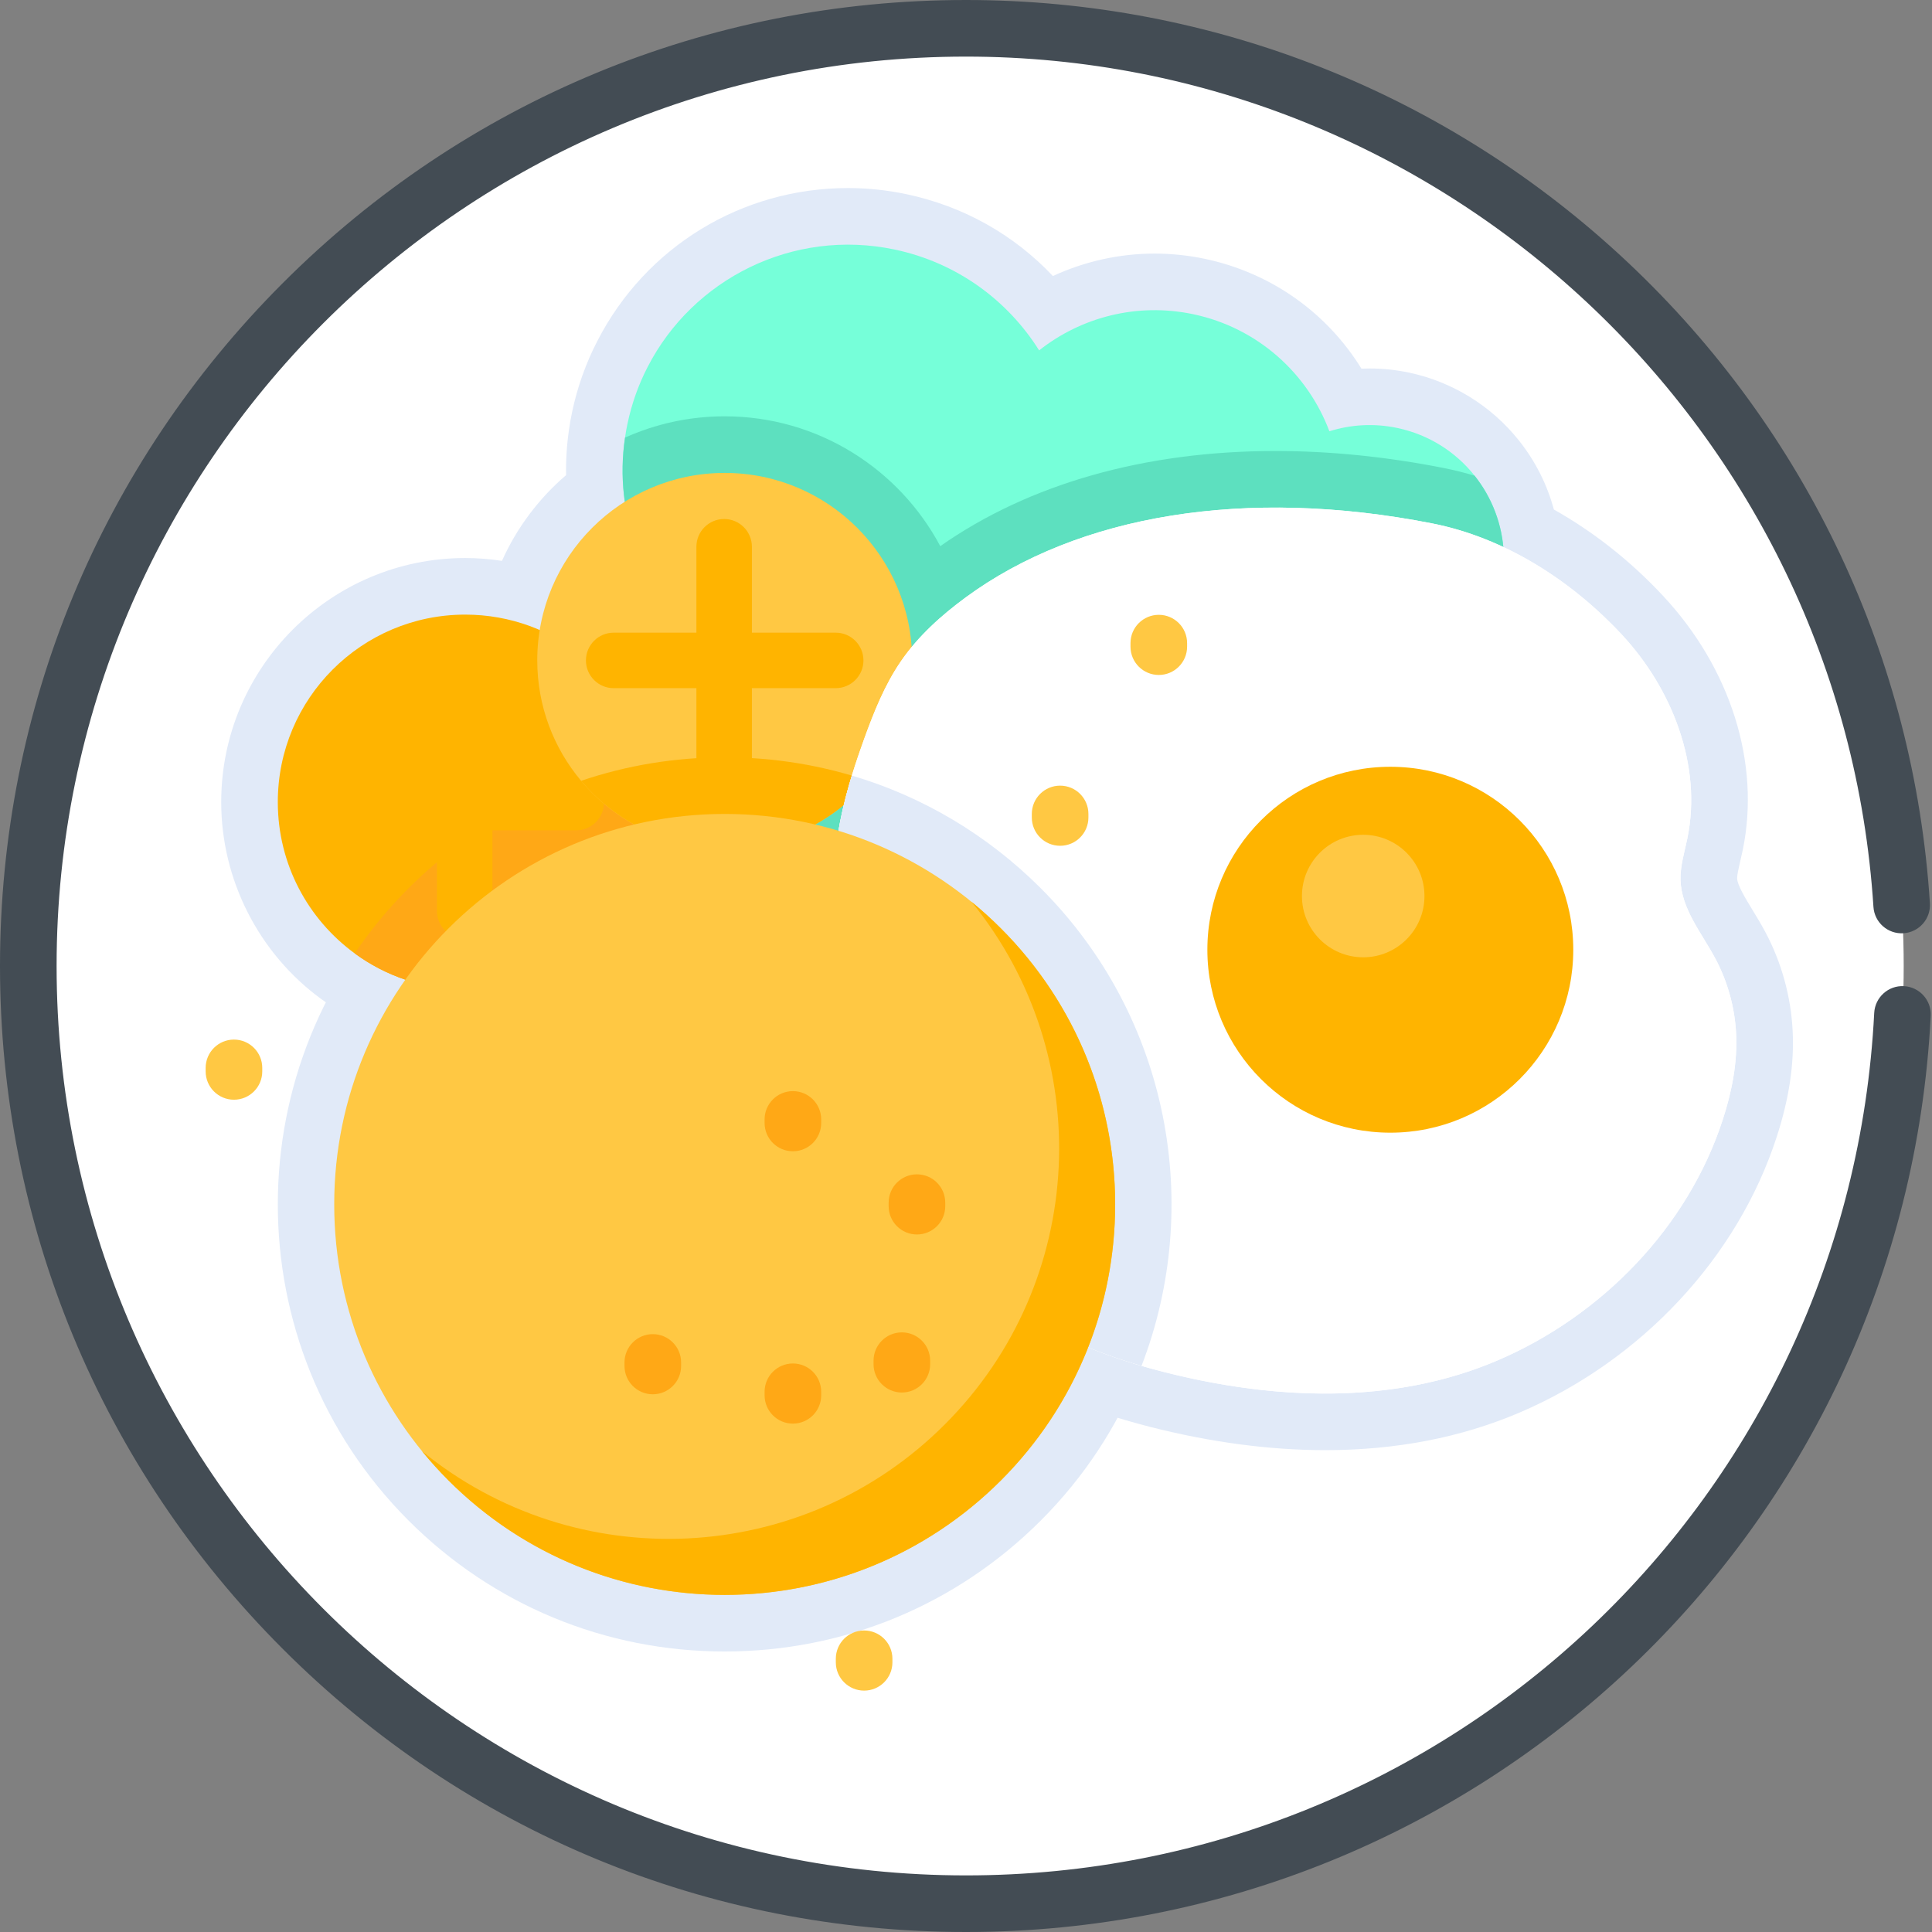 <svg height="512pt" viewBox="0 0 512 512" width="512pt" xmlns="http://www.w3.org/2000/svg"><rect x="0" y="0" width="512" height="512" fill="#808080" stroke="none"/><path d="m504.5 256c0 137.242-111.258 248.5-248.5 248.5s-248.5-111.258-248.5-248.5 111.258-248.5 248.5-248.5 248.5 111.258 248.5 248.5zm0 0" fill="#fff"/><path d="m475.07 273.203c-.445-9.094-2.945-18.152-7.23-26.191-1.125-2.117-2.297-4.035-3.43-5.895-1.875-3.082-4.004-6.574-4.055-8.328-.027-.879.422-2.805.816-4.508.242-1.035.48-2.07.691-3.09 4.707-22.879-3.184-48.023-21.109-67.258-8.68-9.316-18.523-17.043-28.961-22.902-1.785-6.625-4.91-12.836-9.273-18.309-7.289-9.164-17.625-15.551-29.109-17.977-3.434-.727-6.945-1.094-10.445-1.094-.723 0-1.449.016-2.168.047-9.168-14.852-24-25.418-41.5-29.105-4.387-.922-8.871-1.391-13.32-1.391-9.316 0-18.535 2.066-26.953 5.949-10.348-10.973-23.746-18.52-38.852-21.699-5.09-1.074-10.293-1.617-15.457-1.617-28.109 0-53.559 15.531-66.391 40.492-3.062 5.906-5.32 12.254-6.711 18.863-.344 1.625-.609 3.148-.82 4.652-.59 4.004-.844 8.043-.773 12.07-7.219 6.191-13.059 13.938-16.996 22.723-3.188-.488-6.434-.754-9.73-.754-35.66 0-64.672 29.008-64.672 64.668 0 20.562 9.918 40.086 26.52 52.215 11.133 8.148 24.324 12.457 38.152 12.457 13.469 0 25.984-4.145 36.352-11.219 4.402 2.055 9.074 3.641 13.969 4.676l5.344 1.125 31.027-16.559c3.266 9.098 8.27 17.004 12.754 24.09 1.316 2.074 2.559 4.039 3.742 6 5.969 9.879 8.414 17.234 7.703 23.129-.969 7.938-2.418 48.504 64.109 67.895 2.094.617 4.297 1.219 6.566 1.801 16.07 4.078 31.664 6.148 46.352 6.148 9.324 0 18.402-.84 26.973-2.5 8.559-1.656 16.809-4.168 24.523-7.465 32.328-13.816 57.805-41.141 68.141-73.074 3.277-10.086 4.66-19.266 4.223-28.066zm0 0" fill="#e1eaf8"/><path d="m192.047 437.66c-31.645 0-61.398-12.324-83.777-34.703-46.195-46.195-46.195-121.359 0-167.555 22.379-22.375 52.133-34.699 83.777-34.699 31.648 0 61.398 12.324 83.777 34.699 46.195 46.195 46.195 121.359 0 167.555-22.379 22.379-52.129 34.703-83.777 34.703zm0 0" fill="#e1eaf8"/><path d="m397.77 155.559c-3.93 18.703-21.891 30.852-40.57 27.77-.52-.09-1.039-.18-1.559-.289-8.09-1.711-14.941-6.039-19.879-11.91l-84.762 45.23-44.469 23.73-29.82 15.91c-21.18-4.469-36.312-21.879-38.871-42.23-.16-1.328-.281-2.668-.328-4.02-.184-4.051.137-8.18 1.02-12.328 4.117-19.57 19.297-33.961 37.629-38.062-1.648-2.301-3.141-4.73-4.43-7.258-1.109-2.082-2.059-4.242-2.902-6.461-3.477-9.199-4.719-19.352-3.188-29.672.168-1.23.391-2.449.648-3.68 1.133-5.367 2.941-10.41 5.352-15.059 12-23.34 38.52-36.77 65.438-31.102 16.523 3.48 29.98 13.48 38.301 26.73 11.109-8.781 25.891-12.73 40.832-9.59 17.16 3.621 30.348 15.742 36.09 31.02 5.641-1.77 11.809-2.18 18.008-.867 8.422 1.777 15.5 6.387 20.473 12.637 4.59 5.762 7.367 12.91 7.73 20.512.129 2.949-.102 5.969-.742 8.988zm0 0" fill="#76ffd9"/><path d="m397.77 155.559c-3.93 18.703-21.891 30.852-40.57 27.77-.52-.09-1.039-.18-1.559-.289-8.09-1.711-14.941-6.039-19.879-11.91l-84.762 45.23-44.469 23.73c-.082-.668-.141-1.34-.191-2.02-4.641 1.051-9.43 1.602-14.289 1.602-19.152 0-37.211-8.422-49.539-23.113-1.82-2.168-3.492-4.438-5-6.809-.184-4.051.137-8.18 1.02-12.328 4.117-19.57 19.297-33.961 37.629-38.062-1.648-2.301-3.141-4.73-4.43-7.258-1.109-2.082-2.059-4.242-2.902-6.461-3.477-9.199-4.719-19.352-3.188-29.672 8.07-3.617 17.008-5.641 26.41-5.641 24.73 0 46.25 13.961 57.129 34.41 23.512-16.488 54.16-25.219 88.859-25.219 14.332 0 29.242 1.5 44.32 4.461 2.82.551 5.629 1.25 8.422 2.078 4.59 5.762 7.367 12.91 7.73 20.512.129 2.949-.102 5.969-.742 8.988zm0 0" fill="#5de0bf"/><path d="m172.961 212.551c0 27.43-22.23 49.668-49.672 49.668-10.949 0-21.078-3.547-29.289-9.559-12.359-9.031-20.379-23.629-20.379-40.109 0-27.43 22.238-49.672 49.668-49.672 23.961 0 43.949 16.961 48.633 39.52.68 3.281 1.039 6.672 1.039 10.152zm0 0" fill="#ffb400"/><path d="m172.961 212.551c0 27.43-22.23 49.668-49.672 49.668-10.949 0-21.078-3.547-29.289-9.559 4.121-6.09 8.879-11.871 14.27-17.262 17.559-17.547 39.66-28.918 63.652-33 .68 3.281 1.039 6.672 1.039 10.152zm0 0" fill="#ffa816"/><path d="m152.707 205.332h-22.207v-22.77c0-4.059-3.293-7.352-7.352-7.352-4.062 0-7.355 3.293-7.355 7.352v22.77h-21.918c-4.062 0-7.355 3.293-7.355 7.352 0 4.062 3.293 7.355 7.355 7.355h21.918v21.355c0 4.062 3.293 7.355 7.355 7.355 4.059 0 7.352-3.293 7.352-7.355v-21.355h22.207c4.062 0 7.352-3.293 7.352-7.355 0-4.059-3.289-7.352-7.352-7.352zm0 0" fill="#ffb400"/><path d="m241.719 175c0 12.16-4.367 23.289-11.617 31.922-9.113 10.848-22.781 17.75-38.051 17.75s-28.941-6.902-38.051-17.75c-7.25-8.633-11.621-19.762-11.621-31.922 0-27.43 22.242-49.672 49.672-49.672 27.43 0 49.668 22.242 49.668 49.672zm0 0" fill="#ffc843"/><path d="m230.102 206.922c-9.113 10.848-22.781 17.75-38.051 17.75s-28.941-6.902-38.051-17.75c12.102-4.102 24.898-6.223 38.051-6.223 13.141 0 25.961 2.121 38.051 6.223zm0 0" fill="#ffb400"/><path d="m255.906 158.332c-6.5 4.777-12.582 10.254-17.148 16.902-4.297 6.262-7.141 13.391-9.727 20.531-5.945 16.438-10.734 34.398-5.957 51.211 3.168 11.152 10.246 20.688 16.246 30.605 5.996 9.918 11.141 21.188 9.746 32.695-.949 7.828.594 38.379 59.48 53.344 29.148 7.41 60.609 8.738 88.266-3.078 27.66-11.816 50.504-35.309 59.773-63.918 2.371-7.316 3.883-14.996 3.504-22.68-.34-6.922-2.227-13.766-5.484-19.883-3.613-6.785-9.027-13.152-9.25-20.836-.109-3.742 1.062-7.387 1.816-11.059 3.957-19.246-3.992-39.633-17.387-54.008-13.398-14.375-31.039-25.684-50.32-29.465-49.32-9.676-93.711-2.301-123.559 19.637zm0 0" fill="#fff"/><path d="m416.934 251.688c0 26.777-21.707 48.484-48.484 48.484-26.777 0-48.484-21.707-48.484-48.484s21.707-48.484 48.484-48.484c26.777 0 48.484 21.707 48.484 48.484zm0 0" fill="#ffc843"/><path d="m456.578 296.629c-9.258 28.609-32.109 52.102-59.77 63.922-6.949 2.969-14.137 5.109-21.48 6.527-21.848 4.23-44.957 2.082-66.777-3.457-2.082-.531-4.09-1.082-6.031-1.652-52.969-15.438-54.371-44.141-53.449-51.688 1.391-11.512-3.762-22.781-9.75-32.703-6-9.918-13.082-19.449-16.25-30.598-2.898-10.199-2.281-20.84 0-31.289.738-3.41 1.648-6.801 2.668-10.152 1.023-3.301 2.133-6.559 3.293-9.77 2.59-7.141 5.43-14.281 9.73-20.539 4.559-6.641 10.648-12.121 17.148-16.902 29.84-21.938 74.238-29.309 123.559-19.629 19.27 3.781 36.91 15.082 50.312 29.461 13.398 14.379 21.348 34.762 17.391 54.012-.75 3.668-1.922 7.309-1.812 11.059.219 7.68 5.629 14.051 9.242 20.828 3.258 6.121 5.148 12.973 5.488 19.883.379 7.688-1.129 15.367-3.512 22.688zm0 0" fill="#fff"/><path d="m302.52 361.969c-52.969-15.438-54.371-44.141-53.449-51.688 1.391-11.512-3.762-22.781-9.75-32.703-6-9.918-13.082-19.449-16.25-30.598-2.898-10.199-2.281-20.84 0-31.289.738-3.41 1.648-6.801 2.668-10.152 18.73 5.52 35.891 15.672 50.082 29.859 34.16 34.16 43.059 84.16 26.699 126.57zm0 0" fill="#e1eaf8"/><path d="m416.934 251.688c0 26.777-21.707 48.484-48.484 48.484-26.777 0-48.484-21.707-48.484-48.484s21.707-48.484 48.484-48.484c26.777 0 48.484 21.707 48.484 48.484zm0 0" fill="#ffb400"/><path d="m377.496 237.461c0 8.965-7.27 16.234-16.234 16.234-8.965 0-16.234-7.27-16.234-16.234 0-8.965 7.27-16.234 16.234-16.234 8.965 0 16.234 7.27 16.234 16.234zm0 0" fill="#ffc843"/><path d="m295.527 319.18c0 57.152-46.328 103.48-103.48 103.48-57.148 0-103.477-46.328-103.477-103.48 0-57.148 46.328-103.477 103.477-103.477 57.152 0 103.48 46.328 103.48 103.477zm0 0" fill="#ffc843"/><path d="m265.223 392.355c-40.414 40.41-105.934 40.41-146.344 0-2.504-2.504-4.859-5.113-7.059-7.793 40.652 33.199 100.645 30.852 138.551-7.059 37.91-37.906 40.258-97.898 7.059-138.551 2.68 2.199 5.289 4.555 7.793 7.059 40.41 40.41 40.41 105.93 0 146.344zm0 0" fill="#ffb400"/><path d="m504.555 261.34c-4.133-.227-7.66 2.973-7.871 7.109-6.52 128.16-112.238 228.551-240.684 228.551-132.887 0-241-108.113-241-241s108.113-241 241-241c126.73 0 232.363 98.973 240.48 225.316.262 4.133 3.82 7.273 7.965 7.004 4.133-.266 7.27-3.832 7-7.965-4.164-64.828-32.582-125.125-80.02-169.789-47.648-44.859-109.949-69.566-175.426-69.566-68.379 0-132.668 26.629-181.02 74.98-48.352 48.352-74.98 112.641-74.98 181.02s26.629 132.668 74.98 181.02c48.352 48.352 112.641 74.98 181.02 74.98 136.438 0 248.738-106.645 255.664-242.789.211-4.137-2.973-7.66-7.109-7.871zm0 0" fill="#434c54"/><path d="m280.941 208.203c-4.141 0-7.5 3.359-7.5 7.5v.938c0 4.145 3.359 7.5 7.5 7.5 4.145 0 7.5-3.355 7.5-7.5v-.938c0-4.141-3.355-7.5-7.5-7.5zm0 0" fill="#ffc843"/><path d="m314.594 171.371v-.938c0-4.145-3.359-7.5-7.5-7.5s-7.5 3.355-7.5 7.5v.938c0 4.141 3.359 7.5 7.5 7.5s7.5-3.359 7.5-7.5zm0 0" fill="#ffc843"/><g fill="#ffa816"><path d="m180.5 362v-.938c0-4.141-3.359-7.5-7.5-7.5s-7.5 3.359-7.5 7.5v.938c0 4.141 3.359 7.5 7.5 7.5s7.5-3.359 7.5-7.5zm0 0"/><path d="m202.625 369.773c0 4.145 3.359 7.5 7.5 7.5s7.5-3.355 7.5-7.5v-.938c0-4.141-3.359-7.5-7.5-7.5s-7.5 3.359-7.5 7.5zm0 0"/><path d="m231.5 360.594v.938c0 4.141 3.359 7.5 7.5 7.5s7.5-3.359 7.5-7.5v-.938c0-4.145-3.359-7.5-7.5-7.5s-7.5 3.355-7.5 7.5zm0 0"/><path d="m210.125 305.098c4.141 0 7.5-3.355 7.5-7.5v-.938c0-4.141-3.359-7.5-7.5-7.5s-7.5 3.359-7.5 7.5v.938c0 4.145 3.355 7.5 7.5 7.5zm0 0"/><path d="m250.5 319.648v-.938c0-4.141-3.359-7.5-7.5-7.5s-7.5 3.359-7.5 7.5v.938c0 4.145 3.359 7.5 7.5 7.5s7.5-3.355 7.5-7.5zm0 0"/></g><path d="m221.5 439.594v.938c0 4.141 3.359 7.5 7.5 7.5s7.5-3.359 7.5-7.5v-.938c0-4.145-3.359-7.5-7.5-7.5s-7.5 3.355-7.5 7.5zm0 0" fill="#ffc843"/><path d="m54.5 283v.938c0 4.141 3.359 7.5 7.5 7.5s7.5-3.359 7.5-7.5v-.938c0-4.141-3.359-7.5-7.5-7.5s-7.5 3.359-7.5 7.5zm0 0" fill="#ffc843"/><path d="m221.469 167.664h-22.207v-22.766c0-4.062-3.293-7.355-7.355-7.355-4.059 0-7.352 3.293-7.352 7.355v22.766h-21.922c-4.059 0-7.352 3.293-7.352 7.355 0 4.059 3.293 7.352 7.352 7.352h21.922v21.359c0 4.059 3.293 7.352 7.352 7.352 4.062 0 7.355-3.293 7.355-7.352v-21.359h22.207c4.059 0 7.352-3.293 7.352-7.352 0-4.062-3.293-7.355-7.352-7.355zm0 0" fill="#ffb400"/></svg>